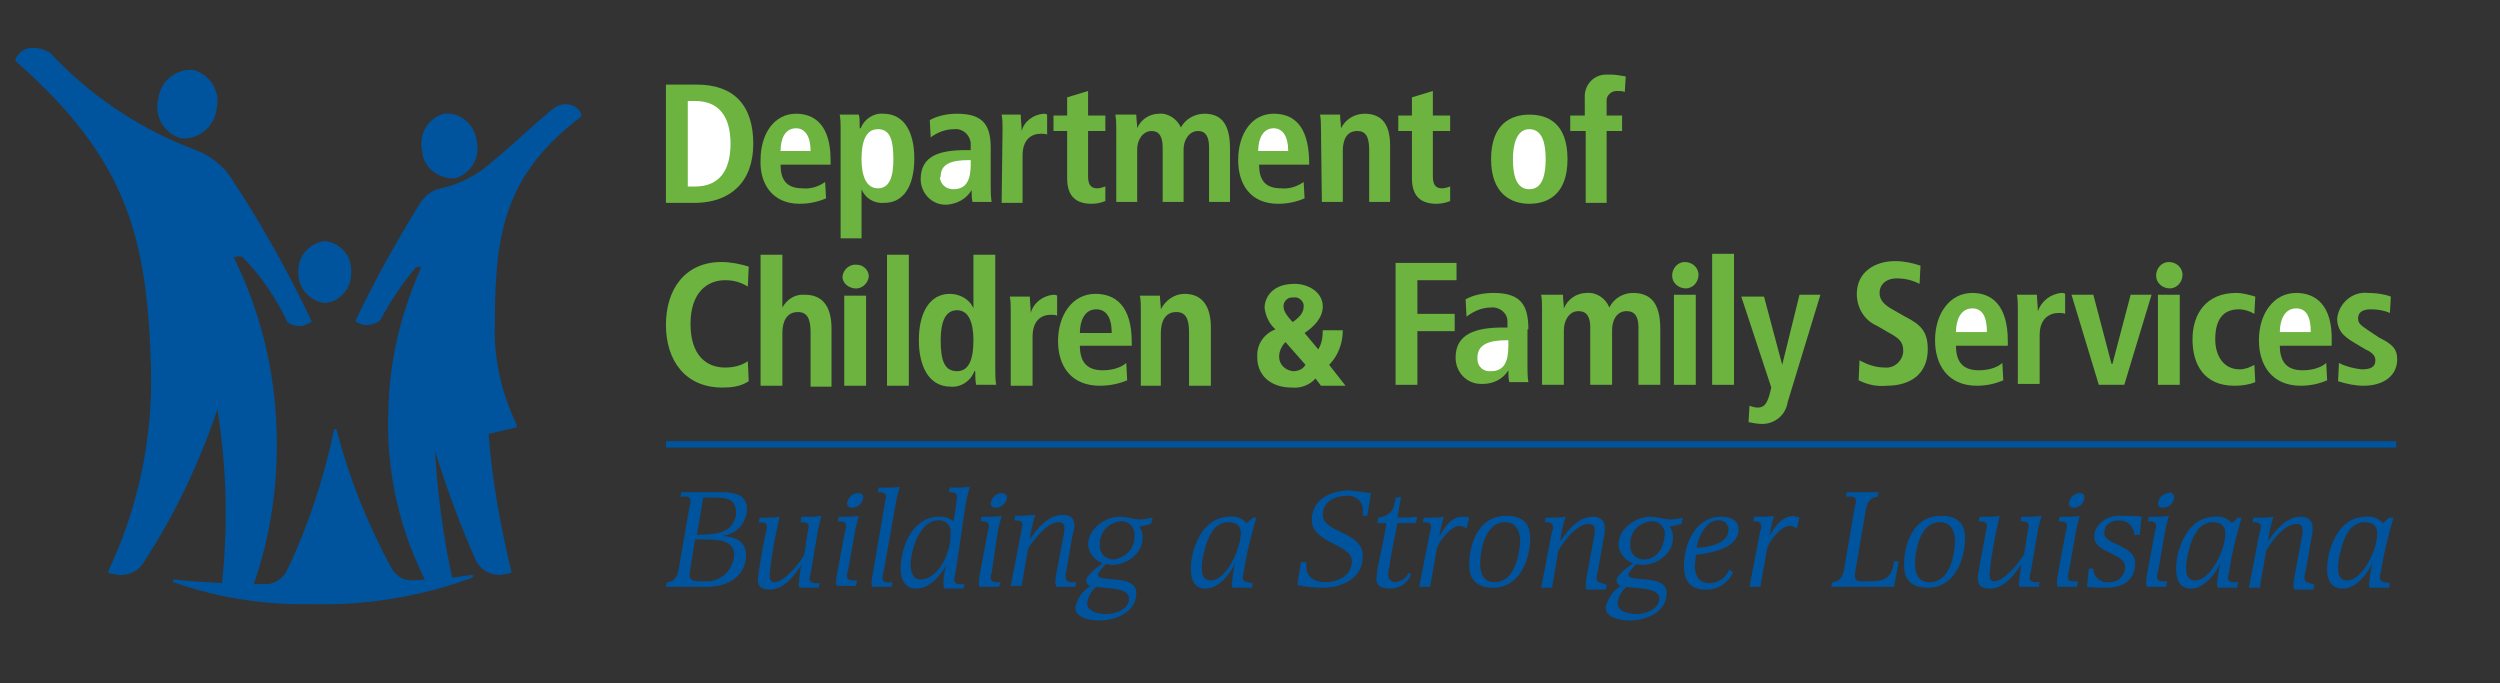 <?xml version="1.0" encoding="utf-8"?>
<!-- Generator: Adobe Illustrator 26.0.3, SVG Export Plug-In . SVG Version: 6.00 Build 0)  -->
<svg version="1.1" id="Capa_1" xmlns="http://www.w3.org/2000/svg" xmlns:xlink="http://www.w3.org/1999/xlink" x="0px" y="0px"
	 viewBox="0 0 274.8 75.1" style="enable-background:new 0 0 274.8 75.1;" xml:space="preserve">
<rect x="0" y="0" width="274.8" height="75.1" fill="#333333" stroke="none"/>
<style type="text/css">
	.st0{fill:#00549D;}
	.st1{fill-rule:evenodd;clip-rule:evenodd;fill:#6CB33F;}
	.st2{fill-rule:evenodd;clip-rule:evenodd;fill:#FFFFFF;}
	.st3{fill:#6CB33F;}
</style>
<g id="artwork">
	<g id="logo">
		<path id="blue" class="st0" d="M50,19.6c1.8-0.5,2.8-2.3,2.4-4.1c-0.2-1.8-1.8-3.2-3.6-3c-1.8,0.5-2.8,2.3-2.4,4.1
			C46.5,18.4,48.2,19.7,50,19.6z M19.9,15.2c1.9,0.2,3.7-1.3,3.9-3.2c0.5-1.9-0.7-3.8-2.5-4.3c-1.9-0.2-3.7,1.2-3.9,3.2
			C16.9,12.8,18.1,14.7,19.9,15.2z M35.7,33.3c1.7-0.1,3-1.7,2.9-3.4c0.1-1.7-1.1-3.2-2.9-3.4c-1.7,0.2-3,1.7-2.9,3.4
			C32.7,31.6,34,33.1,35.7,33.3z M11.9,62.8c0,0.1,0,0.2,0.1,0.2c0,0,0,0,0,0c0.4,0.1,0.9,0.2,1.3,0.2c1,0,2-0.5,2.5-1.4
			c3.4-5.2,6.1-10.9,8.1-16.8c1,6.3,1.2,12.7,0.5,19.1c-1.8-0.1-3.5-0.2-5.2-0.4c-0.1,0-0.2,0-0.2,0.1s0,0.2,0.1,0.2c0,0,0,0,0,0
			c4.8,1.7,9.9,2.5,14.9,2.4c6.1,0.2,12.2-0.8,17.9-2.9c0.1,0,0.1-0.1,0.1-0.2c0-0.1-0.1-0.1-0.2-0.1l0,0l-2.1,0.3
			c-1-4.6-1.6-9.3-1.9-14c1.3,4.2,2.8,8.3,4.6,12.3c0.2,0.3,0.4,0.5,0.6,0.7c0.6,0.5,1.3,0.7,2,0.7l1.1-0.2c0.1,0,0.1-0.1,0.1-0.2
			c0,0,0,0,0,0c-1.2-5-2.1-10-2.5-15.1c0.9-0.2,2-0.5,3-0.7c0.1,0,0.1-0.1,0.1-0.2c0,0,0,0,0-0.1c-1.7-3.5-2.6-7.5-2.4-11.4
			c0-9.9,1.2-16.2,9.5-22.5c0-0.1,0-0.1,0-0.2c-0.2-0.6-0.7-1-1.3-1.1c-0.6-0.1-1.1,0-1.6,0.3c-2.6,2.1-4.7,4.2-6.7,5.8
			c-1.6,1.5-3.6,2.6-5.8,3.1c-1,0.2-1.8,0.8-2.3,1.6c-2.6,4.2-5,8.5-7.1,12.9c0,0.1,0,0.2,0.1,0.2c0.2,0.1,0.5,0.3,0.8,0.3
			c0.6,0.1,1.3-0.1,1.8-0.5c1.1-2.1,2.4-4,3.9-5.8c0.2-0.1,0.4-0.1,0.6,0c-2.2,4.9-3.5,10.2-3.6,15.6c-0.3,6.5,1.1,12.9,4,18.7
			l-1.3,0.1c-0.5,0-1.1-0.1-1.5-0.4c-0.4-0.3-0.7-0.6-0.9-1c-2.6-4.8-4.6-9.8-6-15.1c0-0.2-0.3-0.2-0.3,0
			c-1.1,5.3-2.8,10.5-5.2,15.5C31,63.7,30,64.3,29,64.2h-1.1c1.9-5.5,2.7-11.2,2.5-17c-0.2-6.6-1.8-13-4.7-18.9
			c0.1,0,0.2-0.1,0.3-0.1c0.2,0,0.4,0,0.6,0c2.1,2.1,3.7,4.5,5,7.2c0.5,0.4,1.1,0.5,1.7,0.4c0.3-0.1,0.6-0.2,0.9-0.4
			c0.1,0,0.1-0.1,0-0.2c-2.6-5.5-5.6-10.8-8.9-15.8c-0.4-0.6-0.9-1.1-1.4-1.5c-0.6-0.5-1.2-0.9-1.9-1.2c-0.5-0.2-1-0.4-1.5-0.6
			c-5.7-2.3-10.8-5.8-15-10.3L5.1,5.6C4.5,5.3,3.9,5.2,3.2,5.3C2.5,5.4,2,5.9,1.7,6.5c0,0.1,0,0.1,0,0.2
			c12.3,10.8,14.5,19.4,14.9,33.8C16.8,48.2,15.2,55.8,11.9,62.8z"/>
		<path id="green" class="st1" d="M79.4,42.6c-4.1,0-6.2-3-6.2-6.9s2.1-6.9,6.1-6.9c1,0,2,0.2,3,0.5l-0.1,2.2
			c-0.8-0.5-1.6-0.7-2.5-0.7c-2,0-3.8,1.4-3.8,4.8s1.7,4.8,3.8,4.8c0.9,0,1.8-0.2,2.5-0.7l0.1,2.2C81.4,42.5,80.4,42.6,79.4,42.6z
			 M89.1,36.5c0-1.5-0.4-2.2-1.4-2.2c-1.2,0-1.7,1-1.7,2.3v5.8h-2.4V28h2.4v5.8l0,0c0.5-0.9,1.4-1.5,2.5-1.4c2.2,0,2.9,1.7,2.9,3.7
			v6.4h-2.3L89.1,36.5z M97.5,28h2.4v14.4h-2.4V28z M107,28v5.9l0,0c-0.4-1-1.5-1.6-2.6-1.6c-2.1,0-3.4,1.9-3.4,5.1
			c0,2.7,1,5.1,3.5,5.1c1.1,0.1,2.2-0.6,2.6-1.7h0.1c0,0.5,0,1,0.1,1.5h2.2c-0.1-0.6-0.1-1.1-0.1-1.7V28H107z M105.2,40.8
			c-1.4,0-1.8-1.2-1.8-3.4c0-2,0.5-3.3,1.8-3.3s1.8,1.4,1.8,3.3S106.6,40.8,105.2,40.8z M111.1,42.4v-8.2c0-0.5,0-1.1-0.1-1.6h2.2
			c0,0.6,0.1,1.2,0.1,1.8l0,0c0.3-1.1,1.3-1.9,2.5-2c0.1,0,0.3,0,0.4,0.1v2.2c-0.2-0.1-0.4-0.1-0.7-0.1c-1,0-2,0.6-2,2.4v5.4
			L111.1,42.4z M124.4,37.6c0-4-1.8-5.3-4-5.3c-2.5,0-4.1,2.3-4.1,5.2c0,2.7,1.4,4.9,4.6,4.9c1,0,2.1-0.2,3-0.6l-0.1-1.9
			c-0.7,0.6-1.7,0.8-2.6,0.8c-1.8,0-2.5-1-2.5-2.7h5.7L124.4,37.6z M118.7,36.6c0-1.3,0.5-2.6,1.8-2.6c1.1,0,1.7,0.9,1.7,2.6H118.7z
			 M125.4,42.4v-8.3c0-0.5,0-1.1-0.1-1.6h2.2c0,0.5,0.1,1,0.1,1.5l0,0c0.5-1,1.5-1.7,2.6-1.7c2.2,0,2.9,1.7,2.9,3.7v6.4h-2.4v-5.9
			c0-1.5-0.4-2.2-1.4-2.2c-1.2,0-1.7,1-1.7,2.3v5.8L125.4,42.4z M147.6,36.3h-2.2c0,0.7-0.1,1.5-0.5,2.1l-1.5-1.8
			c0.3-0.2,2-1.3,2-2.9s-1.6-2.5-3.1-2.5c-2.8,0-3.3,1.9-3.3,2.6c0.1,0.9,0.5,1.8,1.2,2.4c-1.3,0.5-2.1,1.7-2,3.1
			c0,1.9,1.4,3.3,3.8,3.3c1,0.1,2-0.3,2.6-1l0.6,0.8h2.7l-1.8-2.3C147.1,39.1,147.6,37.7,147.6,36.3L147.6,36.3z M142.2,32.7
			c0.5-0.1,1,0.3,1.1,0.8c0,0.1,0,0.1,0,0.2c0,0.7-0.5,1.2-1.2,1.7c-0.1-0.1-1-1-1-1.6c-0.1-0.5,0.3-1.1,0.9-1.1
			C142.1,32.7,142.2,32.7,142.2,32.7L142.2,32.7z M142.1,40.8c-0.8-0.1-1.5-0.7-1.5-1.6c0-0.6,0.3-1.2,0.7-1.6l2.2,2.5
			C143.2,40.6,142.7,40.8,142.1,40.8L142.1,40.8z M92.8,32.5h2.4v9.9h-2.4L92.8,32.5z M95.5,30.4c-0.1,0.8-0.8,1.4-1.6,1.3
			c-0.7-0.1-1.3-0.6-1.3-1.3c0.1-0.8,0.8-1.4,1.6-1.3C94.9,29.1,95.5,29.7,95.5,30.4z"/>
		<polygon class="st1" points="155.8,34.5 159.9,34.5 159.9,36.4 155.8,36.4 155.8,42.3 153.4,42.3 153.4,28.9 160.1,28.9 
			160.1,30.8 155.8,30.8 		"/>
		<path class="st1" d="M168,36.2c0-2.5-0.7-4-3.8-4c-1.1,0-2.2,0.2-3.1,0.7l0.1,1.9c0.8-0.6,1.7-1,2.7-1c0.9-0.1,1.8,0.6,1.8,1.5
			c0,0.1,0,0.2,0,0.3v0.4h-0.5c-3,0-5.2,0.7-5.2,3.3c0,1.6,1.2,2.9,2.8,2.9c0.1,0,0.2,0,0.2,0c1.1,0,2.2-0.5,2.8-1.5l0,0
			c0,0.5,0,0.9,0.1,1.3h2.1c-0.1-0.6-0.1-1.2-0.1-1.7V36.2z"/>
		<path class="st2" d="M165.8,38c0,1.8-0.5,2.8-1.9,2.8c-0.8,0.1-1.5-0.5-1.5-1.3c0-0.1,0-0.1,0-0.2c0-1.4,1.2-1.9,3.2-1.9h0.2
			L165.8,38z"/>
		<path class="st1" d="M182.5,36.2v6.1h-2.4V36c0-1.2-0.4-1.8-1.3-1.8c-1.1,0-1.6,1-1.6,2.1v6h-2.4V36c0-1.2-0.4-1.8-1.3-1.8
			c-1,0-1.6,1-1.6,2.1v6h-2.4V34c0-0.5,0-1.1-0.1-1.6h2.4c0,0.5,0.1,1,0.1,1.5l0,0c0.4-1,1.4-1.7,2.5-1.7c1.1-0.1,2.1,0.6,2.5,1.6
			c0.5-1,1.5-1.6,2.6-1.6C181.8,32.2,182.5,33.8,182.5,36.2z"/>
		<rect x="184" y="32.4" class="st3" width="2.4" height="9.9"/>
		<rect x="188.2" y="27.9" class="st3" width="2.4" height="14.4"/>
		<path class="st1" d="M197.8,32.4h2.3l-3.6,11.8c-0.2,1.4-1.4,2.4-2.8,2.4c-0.5,0-1-0.1-1.5-0.2l0.1-1.8c0.3,0.1,0.6,0.2,0.9,0.2
			c0.7,0,1-0.4,1.3-1.4l0.2-0.8l-3.3-10h2.5l2,7.5l0,0L197.8,32.4z"/>
		<path class="st1" d="M211.9,38.4c0,2.7-1.9,4-4.5,4c-1.1,0.1-2.1-0.1-3.1-0.6l0.1-2.2c0.9,0.5,1.8,0.8,2.8,0.8
			c1,0.1,1.9-0.7,2-1.7c0-0.1,0-0.2,0-0.2c0-1-0.6-1.4-1.7-2l-1.2-0.7c-1.4-0.6-2.2-2-2.2-3.5c0-2.4,2-3.6,4.2-3.6
			c1,0,1.9,0.2,2.8,0.5l-0.1,2c-0.8-0.4-1.6-0.6-2.5-0.6c-1.2,0-1.9,0.7-1.9,1.6c0,0.9,0.7,1.4,1.4,1.8l1.4,0.8
			C211.2,35.7,211.9,36.5,211.9,38.4z"/>
		<path class="st1" d="M216.8,32.2c-2.5,0-4.1,2.3-4.1,5.2c0,2.7,1.4,5,4.6,5c1,0,2-0.2,2.9-0.6l-0.1-1.9c-0.7,0.6-1.7,0.8-2.6,0.8
			c-1.8,0-2.5-1-2.5-2.7h5.7v-0.5C220.7,33.5,218.9,32.2,216.8,32.2z"/>
		<path class="st2" d="M215,36.5c0-1.3,0.5-2.6,1.8-2.6c1.1,0,1.6,0.9,1.6,2.6H215z"/>
		<path class="st1" d="M226.6,32.2c0.1,0,0.3,0,0.4,0.1v2.2c-0.2-0.1-0.4-0.1-0.7-0.1c-1,0-2.1,0.6-2.1,2.4v5.4h-2.4V34
			c0-0.5,0-1.1-0.1-1.6h2.2c0,0.6,0.1,1.2,0.1,1.8l0,0C224.4,33.1,225.4,32.3,226.6,32.2z"/>
		<polygon class="st1" points="234.2,32.4 236.5,32.4 233.5,42.3 230.7,42.3 227.7,32.4 230.1,32.4 232.1,40 232.2,40 		"/>
		<rect x="237.2" y="32.4" class="st3" width="2.4" height="9.9"/>
		<path class="st1" d="M247.8,40.1l0.1,1.9c-0.7,0.3-1.5,0.4-2.3,0.4c-3.3,0-4.6-2.3-4.6-5.1s1.5-5.1,4.8-5.1c0.7,0,1.4,0.2,2.1,0.4
			l-0.1,1.9c-0.5-0.3-1.1-0.5-1.7-0.5c-1.8,0-2.6,1.2-2.6,3.3c0,1.8,0.9,3.3,2.7,3.3C246.7,40.6,247.3,40.4,247.8,40.1z"/>
		<path class="st1" d="M252.4,32.2c-2.5,0-4.1,2.3-4.1,5.2c0,2.7,1.4,5,4.6,5c1,0,2-0.2,2.9-0.6l-0.1-1.9c-0.7,0.6-1.7,0.8-2.6,0.8
			c-1.8,0-2.5-1-2.5-2.7h5.7v-0.5C256.4,33.5,254.5,32.2,252.4,32.2z"/>
		<path class="st2" d="M250.6,36.5c0-1.3,0.5-2.6,1.8-2.6c1.1,0,1.6,0.9,1.6,2.6H250.6z"/>
		<path class="st1" d="M263.5,39.5c0,1.8-1.5,2.9-3.7,2.9c-0.9,0-1.9-0.2-2.8-0.5l0.1-2c0.8,0.4,1.6,0.6,2.5,0.7
			c0.9,0,1.5-0.2,1.5-1c0-0.4-0.2-0.8-1.1-1.2l-1-0.6c-1-0.6-2.1-1.2-2.1-2.8c0.2-1.7,1.7-3,3.4-2.8c0.8,0,1.7,0.1,2.5,0.4l-0.1,1.8
			c-0.7-0.3-1.4-0.4-2.1-0.4c-1,0-1.4,0.4-1.4,1s0.4,0.8,1.1,1.3l1.2,0.8C262.9,37.8,263.5,38.3,263.5,39.5z"/>
		<path class="st1" d="M186.7,30.2c0,0.8-0.6,1.5-1.4,1.5c-0.8,0-1.5-0.6-1.5-1.4c0-0.8,0.6-1.5,1.4-1.5c0,0,0,0,0,0
			C186,28.8,186.7,29.4,186.7,30.2z"/>
		<path class="st1" d="M239.9,30.2c0,0.8-0.6,1.5-1.4,1.5s-1.5-0.6-1.5-1.4c0-0.8,0.6-1.5,1.4-1.5c0,0,0,0,0,0
			C239.2,28.8,239.9,29.4,239.9,30.2C239.9,30.2,239.9,30.2,239.9,30.2z"/>
		<path class="st1" d="M82.8,15.8c0-4.3-2.2-6.5-6.2-6.5h-3.4v13h3.4C80.2,22.2,82.8,20.1,82.8,15.8z"/>
		<path class="st2" d="M75.6,20.4v-9.3h0.8c2.7,0,3.9,1.8,3.9,4.7s-1.2,4.7-3.9,4.7H75.6z"/>
		<path class="st1" d="M87.9,22.4c1,0,2-0.2,2.9-0.6L90.7,20c-0.7,0.5-1.6,0.8-2.5,0.7c-1.8,0-2.4-1-2.4-2.6h5.5v-0.5
			c0-3.9-1.8-5.1-3.8-5.1c-2.4,0-3.9,2.2-3.9,5.1C83.5,20.2,84.9,22.4,87.9,22.4z"/>
		<path class="st2" d="M87.5,14.1c1,0,1.6,0.9,1.6,2.5h-3.3C85.8,15.4,86.2,14.1,87.5,14.1z"/>
		<path class="st1" d="M92.4,26.2h2.3v-5.4l0,0c0.4,1,1.4,1.6,2.5,1.5c2.1,0,3.3-1.8,3.3-4.9c0-2.7-1-4.9-3.4-4.9
			c-1.1-0.1-2.1,0.6-2.5,1.6h-0.1c0-0.6,0-1.2-0.1-1.5h-2.1c0.1,0.5,0.1,1.1,0.1,1.6V26.2z"/>
		<path class="st2" d="M96.5,14.2c1.3,0,1.7,1.1,1.7,3.3c0,1.9-0.4,3.2-1.7,3.2s-1.8-1.4-1.8-3.2S95.1,14.2,96.5,14.2z"/>
		<path class="st1" d="M106.8,20.9L106.8,20.9c0,0.4,0,0.9,0.1,1.3h2.1c-0.1-0.6-0.1-1.1-0.1-1.7v-4.2c0-2.4-0.7-3.8-3.7-3.8
			c-1,0-2.1,0.2-3,0.7l0.1,1.9c0.8-0.6,1.7-0.9,2.6-0.9c0.9-0.1,1.7,0.6,1.8,1.5c0,0.1,0,0.2,0,0.4v0.4h-0.5c-2.9,0-5,0.6-5,3.2
			c0,1.5,1.2,2.8,2.7,2.8c0.1,0,0.1,0,0.2,0C105.2,22.4,106.2,21.9,106.8,20.9z"/>
		<path class="st2" d="M103.4,19.4c0-1.4,1.2-1.8,3.1-1.8h0.2v0.5c0,1.7-0.5,2.7-1.9,2.7c-0.8,0-1.4-0.5-1.5-1.3
			C103.4,19.5,103.4,19.4,103.4,19.4z"/>
		<path class="st1" d="M110.2,14.2c0-0.5,0-1.1-0.1-1.6h2.1c0,0.6,0.1,1.2,0.1,1.8l0,0c0.3-1.1,1.3-1.8,2.4-1.9c0.1,0,0.3,0,0.4,0.1
			v2.2c-0.2-0.1-0.4-0.1-0.7-0.1c-1,0-2,0.6-2,2.4v5.2h-2.3L110.2,14.2z"/>
		<path class="st1" d="M117.3,14.4h-1.5v-1.7h1.5v-2l2.3-0.7v2.7h1.9v1.7h-1.9v5c0,1,0.4,1.3,1,1.3c0.3,0,0.6-0.1,0.9-0.2v1.6
			c-0.5,0.2-1,0.3-1.5,0.3c-1.7,0-2.7-0.8-2.7-2.8L117.3,14.4z"/>
		<path class="st1" d="M122.7,14.2c0-0.5,0-1-0.1-1.6h2.3c0,0.5,0.1,1,0.1,1.5l0,0c0.4-1,1.4-1.6,2.4-1.6c1-0.1,2,0.6,2.4,1.5
			c0.5-0.9,1.5-1.5,2.6-1.5c2.1,0,2.8,1.5,2.8,3.8v5.9h-2.3v-6c0-1.2-0.4-1.8-1.2-1.8c-1,0-1.6,1-1.6,2v5.8h-2.3v-6
			c0-1.2-0.4-1.8-1.2-1.8c-1,0-1.6,1-1.6,2v5.8h-2.3L122.7,14.2z"/>
		<path class="st1" d="M140,12.5c-2.4,0-3.9,2.2-3.9,5.1c0,2.6,1.3,4.8,4.4,4.8c1,0,2-0.2,2.9-0.6l-0.1-1.8
			c-0.7,0.5-1.6,0.8-2.5,0.7c-1.8,0-2.4-1-2.4-2.6h5.5v-0.5C143.8,13.7,142.1,12.5,140,12.5z"/>
		<path class="st2" d="M138.3,16.6c0-1.3,0.5-2.5,1.7-2.5c1,0,1.6,0.9,1.6,2.5H138.3z"/>
		<path class="st1" d="M145.2,14.2c0-0.5,0-1.1-0.1-1.6h2.2c0,0.5,0.1,1,0.1,1.5l0,0c0.5-1,1.5-1.6,2.6-1.6c2.2,0,2.8,1.6,2.8,3.5
			v6.2h-2.3v-5.7c0-1.5-0.4-2.1-1.3-2.1c-1.2,0-1.6,1-1.6,2.2v5.6h-2.3L145.2,14.2z"/>
		<path class="st1" d="M155.2,14.4h-1.5v-1.7h1.5v-2l2.3-0.7v2.7h1.9v1.7h-1.9v5c0,1,0.4,1.3,1,1.3c0.3,0,0.6-0.1,0.9-0.2v1.6
			c-0.5,0.2-1,0.3-1.5,0.3c-1.7,0-2.7-0.8-2.7-2.8L155.2,14.4z"/>
		<path class="st1" d="M168.1,22.4c1.9,0,4.2-0.9,4.2-4.9s-2.2-4.9-4.2-4.9s-4.2,1-4.2,4.9S166.2,22.4,168.1,22.4z"/>
		<path class="st2" d="M168.1,14.2c1.5,0,1.8,1.7,1.8,3.3s-0.3,3.3-1.8,3.3s-1.8-1.7-1.8-3.3S166.7,14.2,168.1,14.2z"/>
		<path class="st1" d="M174.2,14.4h-1.6v-1.7h1.6v-1.9c-0.1-1.3,0.8-2.5,2.2-2.6c0.2,0,0.4,0,0.6,0c0.6,0,1.1,0.1,1.7,0.2l-0.1,1.7
			c-0.3-0.1-0.6-0.1-0.9-0.1c-0.6,0-1.1,0.5-1.1,1c0,0,0,0.1,0,0.1v1.6h1.7v1.7h-1.7v7.9h-2.3V14.4z"/>
		<path class="st0" d="M118.3,64l-0.1,0.5c-0.4,0-0.7,0-1.1,0s-0.7,0-1,0c0-0.1-0.1-0.3-0.1-0.4c0-0.5,0.1-1,0.2-1.5l0.8-4.2
			c0-0.1,0-0.2,0-0.4c0-0.5-0.3-0.6-0.7-0.6c-1.2,0-2.7,2-3.3,2.9l-0.7,4.1h-0.8c-0.1,0-0.3,0-0.4,0l1.2-6.2c0-0.2,0.1-0.4,0.1-0.5
			c0-0.5-0.5-0.5-0.9-0.5l0.1-0.5c0.2,0,0.4,0,0.7,0c0.5,0,1-0.1,1.5-0.1c-0.3,0.9-0.5,1.8-0.6,2.7c0.8-1.2,2-2.7,3.6-2.7
			c0.8,0,1.3,0.3,1.3,1.2c0,0.3-0.1,0.7-0.2,1l-0.7,4c0,0.2-0.1,0.4-0.1,0.5C117.2,64.2,117.8,64,118.3,64z"/>
		<path class="st0" d="M106.1,55.7c0.1-0.7,0.3-1.5,0.5-2.2c-0.5,0.1-1.1,0.1-1.6,0.1h-0.6l-0.1,0.5c0.4,0,0.9,0,0.9,0.5
			c-0.1,0.9-0.2,1.8-0.4,2.7c-0.5-0.4-1-0.5-1.6-0.5c-2.8,0-4.2,3.2-4.2,5.7c0,1.1,0.4,2.2,1.7,2.2c1.5,0,2.6-1.4,3.3-2.5
			c-0.2,0.7-0.3,1.3-0.3,2c0,0.2,0,0.3,0.1,0.5c0.3,0,0.7,0,1,0s0.7,0,1.1,0l0.1-0.5c-0.4,0-1.1,0.2-1.1-0.5c0-0.2,0-0.4,0.1-0.5
			L106.1,55.7z M104.1,60.8c-0.3,1.2-1.5,2.9-2.9,2.9c-0.9,0-1.1-0.9-1.1-1.6c0-1.6,1-4.9,3-4.9c0.7-0.1,1.3,0.4,1.4,1.1
			c0,0,0,0.1,0,0.1C104.5,59.4,104.4,60.1,104.1,60.8L104.1,60.8z"/>
		<path class="st0" d="M261.6,63.5c0-0.2,0-0.4,0.1-0.5c0.3-2.1,0.8-4.1,1.4-6.1h-0.5c-0.2,0.2-0.4,0.4-0.7,0.6
			c-0.4-0.5-1.1-0.8-1.8-0.7c-2.1,0-3.3,1.6-3.9,3.4c-0.3,0.8-0.4,1.6-0.4,2.4c0,1.1,0.4,2.1,1.7,2.1c1.5,0,2.8-1.7,3.3-2.9l0,0
			c-0.2,0.7-0.3,1.5-0.4,2.3c0,0.2,0,0.3,0.1,0.5c0.3,0,0.7,0,1,0s0.7,0,1.1,0l0.1-0.5C262.3,64,261.6,64.1,261.6,63.5z M258,63.8
			c-0.8,0-1-0.6-1-1.3c0-0.7,0.1-1.3,0.3-2c0.3-1.3,1-3.1,2.6-3.1c0.8,0,1.4,0.3,1.4,1.2C261.4,60.1,259.8,63.8,258,63.8L258,63.8z"
			/>
		<path class="st0" d="M96.6,53.6l-0.1,0.5c0.4,0,0.9,0,0.9,0.5c0,0.2-0.1,0.3-0.1,0.5L96,62.7c-0.1,0.5-0.2,1-0.2,1.4
			c0,0.1,0,0.3,0.1,0.4c0.3,0,0.7,0,1,0s0.7,0,1.1,0l0.1-0.5c-0.4,0-1.1,0.2-1.1-0.5c0-0.2,0-0.4,0.1-0.5l1.3-7.3
			c0.1-0.7,0.3-1.5,0.5-2.2c-0.5,0.1-1.1,0.1-1.6,0.1L96.6,53.6z"/>
		<path class="st0" d="M109.6,58.9c0.1-0.7,0.3-1.5,0.5-2.2c-0.5,0.1-1,0.1-1.4,0.1h-0.3c-0.2,0-0.3,0-0.5,0l-0.1,0.5
			c0.4,0,0.9,0,0.9,0.5c0,0.2,0,0.3-0.1,0.5l-0.8,4.3c-0.1,0.5-0.2,1-0.2,1.5c0,0.1,0,0.3,0.1,0.4c0.3,0,0.7,0,1,0s0.7,0,1.1,0
			L110,64c-0.4,0-1.1,0.1-1.1-0.5c0-0.2,0-0.4,0.1-0.5L109.6,58.9z"/>
		<path class="st0" d="M110.1,54.2c-0.6,0-1.1,0.5-1.2,1.1c0,0.3,0.2,0.5,0.5,0.5c0,0,0.1,0,0.1,0c0.6,0,1.1-0.5,1.2-1.1
			C110.7,54.4,110.4,54.2,110.1,54.2C110.1,54.1,110.1,54.1,110.1,54.2z"/>
		<path class="st0" d="M253.3,63.5c0-0.2,0-0.4,0.1-0.5l0.7-4c0.1-0.3,0.1-0.7,0.1-1c0-0.8-0.5-1.2-1.3-1.2c-1.6,0-2.8,1.5-3.6,2.7
			c0.1-0.9,0.3-1.8,0.6-2.7c-0.5,0.1-1,0.1-1.5,0.1c-0.2,0-0.4,0-0.7,0l-0.1,0.5c0.4,0,0.9,0,0.9,0.5c0,0.2,0,0.4-0.1,0.5l-1.2,6.2
			c0.1,0,0.3,0,0.4,0h0.8l0.7-4.1c0.6-1,2-2.9,3.3-2.9c0.4,0,0.7,0.1,0.7,0.6c0,0.1,0,0.2,0,0.4l-0.8,4.3c-0.1,0.5-0.2,1-0.2,1.5
			c0,0.1,0,0.3,0.1,0.4c0.3,0,0.7,0,1,0s0.7,0,1.1,0l0.1-0.5C254,64,253.3,64.2,253.3,63.5z"/>
		<path class="st0" d="M126.7,56.9c-0.5,0.1-0.9,0.2-1.4,0.2c-0.7,0-1.4-0.3-2.2-0.3c-1.6,0-3.5,1.3-3.5,3.1c0.1,0.9,0.7,1.7,1.6,2
			c-0.5,0.4-1.8,1.3-1.8,1.9c0,0.3,0.2,0.6,0.5,0.6c-0.9,0.5-1.5,1.4-1.7,2.4c0,1.2,1.8,1.4,2.7,1.4c1.7,0,4-0.9,4-3
			c0-2.2-4.2-1.1-4.2-2c0-0.3,0.6-1,0.9-1.2c0.2,0,0.4,0.1,0.6,0.1c1.6,0,3.4-1.2,3.4-3c0-0.4-0.1-0.9-0.4-1.2l1.3-0.3L126.7,56.9z
			 M124.1,65.8c0,1.2-1.5,1.7-2.5,1.7c-0.7,0-2.1-0.2-2.1-1.2c0.1-0.7,0.4-1.3,1-1.8C121.4,64.7,124.1,64.5,124.1,65.8z M122.4,61.5
			c-0.8,0-1.5-0.6-1.5-1.4c0-0.1,0-0.1,0-0.2c-0.1-1.3,0.9-2.5,2.3-2.6c0.7-0.1,1.4,0.5,1.5,1.2c0,0.1,0,0.2,0,0.3
			C124.8,60.2,123.8,61.3,122.4,61.5C122.5,61.5,122.4,61.5,122.4,61.5z"/>
		<path class="st0" d="M94.3,54.2c-0.6,0-1.1,0.5-1.2,1.1c0,0.3,0.2,0.5,0.5,0.5c0,0,0.1,0,0.1,0c0.6,0,1.1-0.5,1.2-1.1
			C94.9,54.4,94.7,54.2,94.3,54.2C94.4,54.1,94.3,54.1,94.3,54.2z"/>
		<path class="st0" d="M93.9,58.9c0.1-0.7,0.3-1.5,0.5-2.2c-0.5,0.1-1,0.1-1.4,0.1h-0.3c-0.2,0-0.3,0-0.5,0l-0.1,0.5
			c0.4,0,0.9,0,0.9,0.5c0,0.2,0,0.4-0.1,0.5l-0.8,4.3c-0.1,0.5-0.2,1-0.2,1.4c0,0.1,0,0.3,0.1,0.4c0.3,0,0.7,0,1,0s0.7,0,1.1,0
			l0.1-0.6c-0.4,0-1.1,0.1-1.1-0.5c0-0.2,0-0.4,0.1-0.5L93.9,58.9z"/>
		<path class="st0" d="M79.3,58.9c1.6-0.1,2.8-1.4,2.8-3c0-1.6-1.6-1.8-2.8-1.8c-0.8,0-1.7,0-2.6,0h-1.8l-0.1,0.5
			c0.4,0,1.1-0.2,1.1,0.5c0,0.2,0,0.4-0.1,0.5l-1.2,7c-0.1,0.7-0.5,1.4-1.3,1.4l-0.1,0.5c0.8,0,1.6,0,2.4,0s1.4,0,2.2,0
			c2.1,0,4.2-1.1,4.2-3.5C82,59.4,80.7,59,79.3,58.9z M77.3,54.7h1.6c1,0,2,0.3,2,1.5c0,0.1,0,0.3,0,0.4c-0.4,2.2-2.5,2.1-4.3,2.2
			L77.3,54.7z M77.5,63.9H77c-0.5,0-1.2,0-1.2-0.7c0-0.1,0-0.2,0-0.2l0.6-3.7h1.3c1.2,0,3,0.1,3,1.7C80.6,62.7,79.2,64,77.5,63.9
			C77.5,63.9,77.5,63.9,77.5,63.9L77.5,63.9z"/>
		<path class="st0" d="M89.8,58.9c0.1-0.7,0.3-1.5,0.5-2.2c-0.5,0.1-1,0.1-1.5,0.1c-0.2,0-0.4,0-0.7,0L88,57.4c0.4,0,0.9,0,0.9,0.5
			c0,0.2-0.1,0.3-0.1,0.5L88.4,61c-0.5,0.9-2.2,3-3.3,3c-0.5,0-0.5-0.5-0.5-0.9c0.2-2.1,0.6-4.2,1.1-6.3c-0.5,0.1-1,0.1-1.5,0.1
			c-0.2,0-0.4,0-0.7,0l-0.1,0.5c0.4,0,0.9,0,0.9,0.5c0,0.2,0,0.3-0.1,0.5c-0.3,1.5-0.6,3-0.8,4.5c0,0.3-0.1,0.5-0.1,0.8
			c0,0.9,0.6,1.1,1.3,1.1c1.6,0,2.7-1.5,3.5-2.7c-0.2,0.7-0.2,1.4-0.3,2.1c0,0.1,0,0.3,0.1,0.4c0.3,0,0.7,0,1,0s0.7,0,1.1,0l0.1-0.5
			c-0.4,0-1.1,0.1-1.1-0.5c0-0.2,0-0.4,0.1-0.5L89.8,58.9z"/>
		<path class="st0" d="M237.9,58.9c0.1-0.7,0.3-1.5,0.5-2.2c-0.5,0.1-1,0.1-1.4,0.1h-0.3c-0.2,0-0.3,0-0.5,0l-0.1,0.5
			c0.4,0,0.9,0,0.9,0.5c0,0.2,0,0.3-0.1,0.5l-0.8,4.3c-0.1,0.5-0.2,1-0.2,1.5c0,0.1,0,0.3,0.1,0.4c0.3,0,0.7,0,1,0s0.7,0,1.1,0
			l0.1-0.6c-0.4,0-1.1,0.1-1.1-0.5c0-0.2,0-0.4,0.1-0.5L237.9,58.9z"/>
		<path class="st0" d="M194.5,58.9c0.1-0.7,0.3-1.5,0.5-2.2c-0.5,0.1-1,0.1-1.5,0.1c-0.2,0-0.4,0-0.7,0l-0.1,0.5
			c0.4,0,0.9,0,0.9,0.5c0,0.2,0,0.4-0.1,0.5l-1.2,6.2c0.1,0,0.3,0,0.4,0h0.8l0.7-4c0.1-0.9,1.6-2.7,2.5-2.7c0.3,0,0.5,0.1,0.8,0.3
			l0.3-1.2c-0.2-0.1-0.5-0.1-0.7-0.2C195.8,56.8,195.1,57.9,194.5,58.9z"/>
		<path class="st0" d="M244.9,63.5c0-0.2,0-0.4,0.1-0.5c0.3-2.1,0.8-4.1,1.4-6.1h-0.4c-0.2,0.2-0.4,0.4-0.7,0.6
			c-0.4-0.5-1.1-0.8-1.8-0.7c-2.1,0-3.3,1.6-3.9,3.4c-0.3,0.8-0.4,1.6-0.4,2.4c0,1.1,0.4,2.1,1.6,2.1c1.5,0,2.8-1.7,3.3-2.9l0,0
			c-0.2,0.7-0.3,1.5-0.4,2.3c0,0.2,0,0.3,0.1,0.5c0.3,0,0.7,0,1,0s0.7,0,1.1,0L246,64C245.6,64,244.9,64.1,244.9,63.5z M241.3,63.8
			c-0.8,0-1-0.6-1-1.3c0-0.7,0.1-1.3,0.3-2c0.3-1.3,1-3.1,2.6-3.1c0.8,0,1.4,0.3,1.4,1.2C244.7,60.1,243.1,63.8,241.3,63.8z"/>
		<path class="st0" d="M230.6,57.8c-0.3,0.4-0.4,0.8-0.4,1.2c0,1.8,3.4,1.8,3.4,3.3c0,0.9-0.7,1.7-1.7,1.7c0,0-0.1,0-0.1,0
			c-0.9,0.1-1.7-0.6-1.7-1.5c0,0,0,0,0,0h-0.5l-0.2,2c0.7,0.1,1.5,0.1,2.2,0.1c1.7,0,3.1-0.8,3.1-2.7c0-2-3.4-2-3.4-3.3
			c0-1,0.8-1.4,1.7-1.4c0.8,0,1.5,0.6,1.6,1.5c0,0,0,0.1,0,0.1h0.6l0.2-2c-0.7-0.1-1.3-0.1-2-0.1C232.2,56.6,231.2,57,230.6,57.8z"
			/>
		<path class="st0" d="M205,63.9c-0.5,0-1.1,0.1-1.1-0.6c0-0.1,0-0.2,0-0.3l1.2-7c0.1-0.7,0.5-1.4,1.3-1.4l0.1-0.5
			c-1.2,0-2.3,0-3.5,0l-0.1,0.5c0.4,0,1.1-0.2,1.1,0.5c0,0.2,0,0.4-0.1,0.5l-1.2,7c-0.1,0.7-0.5,1.4-1.3,1.4l-0.1,0.5
			c2.3,0,4.6,0,6.9,0l0.5-2.8h-0.5C207.9,63.9,206.8,63.9,205,63.9z"/>
		<path class="st0" d="M213.4,56.7c-2.5,0-3.6,1.9-4,4.1c-0.1,0.5-0.1,1-0.1,1.4c0,1.7,1,2.4,2.6,2.4c2.9,0,4.1-3,4.1-5.5
			C216,57.5,215.1,56.7,213.4,56.7z M212.1,64c-1.2,0-1.6-0.9-1.6-2c0-1.6,0.6-4.6,2.7-4.6c1.3,0,1.7,1,1.7,2.2
			C214.8,61.2,214.3,64,212.1,64z"/>
		<path class="st0" d="M223.9,58.9c0.1-0.7,0.3-1.5,0.5-2.2c-0.5,0.1-1,0.1-1.5,0.1c-0.2,0-0.4,0-0.7,0l-0.1,0.5
			c0.4,0,0.9,0,0.9,0.5c0,0.2,0,0.3-0.1,0.5l-0.4,2.6c-0.5,0.9-2.2,3-3.3,3c-0.5,0-0.5-0.5-0.5-0.9c0.2-2.1,0.6-4.2,1.1-6.3
			c-0.5,0.1-1,0.1-1.5,0.1c-0.2,0-0.4,0-0.7,0l-0.1,0.5c0.4,0,0.9,0,0.9,0.5c0,0.2,0,0.3-0.1,0.5c-0.2,1.5-0.6,3-0.8,4.5
			c-0.1,0.3-0.1,0.5-0.1,0.8c0,0.9,0.6,1.1,1.3,1.1c1.6,0,2.7-1.5,3.5-2.7c-0.1,0.7-0.2,1.4-0.3,2.1c0,0.1,0,0.3,0.1,0.4
			c0.3,0,0.7,0,1,0s0.7,0,1.1,0l0.1-0.5c-0.4,0-1.1,0.1-1.1-0.5c0-0.2,0-0.4,0.1-0.5L223.9,58.9z"/>
		<path class="st0" d="M228.6,54.2c-0.6,0-1.1,0.5-1.2,1.1c0,0.4,0.3,0.5,0.6,0.5c0.6,0,1.1-0.5,1.1-1.1
			C229.2,54.4,228.9,54.2,228.6,54.2C228.6,54.1,228.6,54.1,228.6,54.2z"/>
		<path class="st0" d="M185,56.9c-0.5,0.1-0.9,0.2-1.4,0.2c-0.7,0-1.4-0.3-2.2-0.3c-1.6,0-3.5,1.3-3.5,3.1c0.1,0.9,0.7,1.7,1.6,2
			c-0.5,0.4-1.8,1.3-1.8,1.9c0,0.3,0.2,0.6,0.5,0.6c-0.9,0.5-1.5,1.4-1.7,2.4c0,1.2,1.8,1.4,2.7,1.4c1.7,0,4-0.9,4-3
			c0-2.2-4.2-1.1-4.2-2c0-0.3,0.6-1,0.9-1.2c0.2,0,0.4,0.1,0.6,0.1c1.6,0,3.4-1.2,3.4-3c0-0.4-0.1-0.9-0.4-1.2l1.3-0.3L185,56.9z
			 M182.4,65.8c0,1.2-1.6,1.7-2.5,1.7c-0.7,0-2.1-0.2-2.1-1.2c0.1-0.7,0.4-1.3,1-1.8C179.6,64.7,182.4,64.5,182.4,65.8L182.4,65.8z
			 M180.7,61.5c-0.8,0-1.5-0.6-1.5-1.4c0-0.1,0-0.1,0-0.2c-0.1-1.3,0.9-2.5,2.3-2.6c0.7-0.1,1.4,0.5,1.5,1.2c0,0.1,0,0.2,0,0.3
			C182.9,60.1,182.2,61.5,180.7,61.5L180.7,61.5z"/>
		<path class="st0" d="M191.1,58.2c0-1.1-1-1.4-1.9-1.4c-2.8,0-4.1,2.9-4.1,5.4c0,1.5,0.6,2.6,2.3,2.6c1.3,0.1,2.6-0.7,3.1-1.9
			l-0.4-0.3c-0.4,0.9-1.2,1.5-2.2,1.5c-1.2,0-1.6-0.9-1.6-1.9c0-0.4,0.1-0.8,0.1-1.2C188,60.8,191.1,60.3,191.1,58.2z M188.8,57.2
			c0.6-0.1,1.1,0.3,1.2,0.9c0,0,0,0.1,0,0.1c0,1.6-2.3,2-3.5,2C186.6,59.2,187.5,57.2,188.8,57.2z"/>
		<path class="st0" d="M153.6,56.9l0.4-2.3l-0.6,0.1c-0.1,1.2-0.5,2-1.9,2.2l-0.1,0.6h1c-0.2,1.4-0.5,2.7-0.8,4.1
			c-0.1,0.6-0.3,1.3-0.3,2v0.1c0,0.8,0.8,1,1.5,1c1,0,2-0.6,2.3-1.6l-0.3-0.1c-0.2,0.6-0.8,0.9-1.4,1c-0.4,0-0.8-0.3-0.8-0.7
			c0,0,0-0.1,0-0.1c0-0.3,0-0.5,0.1-0.8c0.2-1.6,0.6-3.2,0.9-4.9h2l0.2-0.7C154.9,56.9,154.2,56.9,153.6,56.9z"/>
		<path class="st0" d="M144.2,56.8c0,0.1,0,0.3,0,0.4c0,2.5,4.4,2.6,4.4,4.5c0,1.6-1.6,2.3-2.9,2.3c-1.1,0-2.1-0.5-2.1-1.7
			c0-0.1,0-0.3,0-0.5H143l-0.4,2.5c0.9,0.2,1.9,0.3,2.8,0.3c2.1,0,4.4-1,4.4-3.5c0-2.7-4.4-2.5-4.4-4.5c0-1.5,1.4-2.1,2.6-2.1
			c0.9-0.1,1.7,0.5,1.8,1.4c0,0.1,0,0.2,0,0.3c0,0.2,0,0.3,0,0.5h0.5l0.4-2.5c-0.8-0.1-1.6-0.2-2.4-0.3
			C146.3,54,144.5,54.7,144.2,56.8z"/>
		<path class="st0" d="M136.6,63.5c0-0.2,0-0.4,0.1-0.5c0.3-2.1,0.8-4.1,1.4-6.1h-0.4c-0.2,0.2-0.4,0.4-0.7,0.6
			c-0.4-0.5-1.1-0.8-1.8-0.7c-2.1,0-3.3,1.6-3.9,3.4c-0.3,0.8-0.4,1.6-0.4,2.4c0,1.1,0.4,2.1,1.6,2.1c1.5,0,2.8-1.7,3.3-2.9l0,0
			c-0.2,0.7-0.3,1.5-0.4,2.3c0,0.2,0,0.3,0.1,0.5c0.3,0,0.7,0,1,0s0.7,0,1.1,0l0.1-0.5C137.4,64,136.6,64.1,136.6,63.5z M133.1,63.8
			c-0.8,0-1-0.6-1-1.3c0-0.7,0.1-1.3,0.3-2c0.3-1.3,1-3.1,2.6-3.1c0.8,0,1.4,0.3,1.4,1.2C136.4,60.1,134.9,63.8,133.1,63.8
			L133.1,63.8z"/>
		<path class="st0" d="M228.1,58.9c0.1-0.7,0.3-1.5,0.5-2.2c-0.5,0.1-1,0.1-1.4,0.1h-0.3c-0.2,0-0.3,0-0.5,0l-0.1,0.5
			c0.4,0,0.9,0,0.9,0.5c0,0.2,0,0.4-0.1,0.5l-0.8,4.3c-0.1,0.5-0.2,1-0.2,1.5c0,0.1,0,0.3,0.1,0.4c0.3,0,0.7,0,1,0s0.7,0,1.1,0
			l0.1-0.6c-0.5,0-1.1,0.1-1.1-0.5c0-0.2,0-0.4,0.1-0.5L228.1,58.9z"/>
		<path class="st0" d="M160.8,56.8c-1.3,0-2,1.1-2.6,2.2c0.1-0.7,0.3-1.5,0.5-2.2c-0.5,0.1-1,0.1-1.5,0.1c-0.2,0-0.4,0-0.7,0
			l-0.1,0.5c0.4,0,0.9,0,0.9,0.5c0,0.2,0,0.4-0.1,0.5l-1.2,6.1c0.1,0,0.3,0,0.4,0h0.8l0.7-4c0.1-0.9,1.6-2.7,2.5-2.7
			c0.3,0,0.5,0.1,0.8,0.3l0.3-1.2C161.2,56.8,161,56.8,160.8,56.8z"/>
		<path class="st0" d="M175.5,63.5c0-0.2,0-0.4,0.1-0.5l0.7-4c0.1-0.3,0.1-0.7,0.1-1c0-0.8-0.5-1.2-1.3-1.2c-1.6,0-2.8,1.5-3.6,2.7
			c0.1-0.9,0.3-1.8,0.6-2.7c-0.5,0.1-1,0.1-1.5,0.1c-0.2,0-0.4,0-0.7,0l-0.1,0.5c0.4,0,0.9,0,0.9,0.5c0,0.2,0,0.4-0.1,0.5l-1.2,6.2
			c0.1,0,0.3,0,0.4,0h0.8l0.7-4.1c0.6-1,2-2.9,3.3-2.9c0.4,0,0.7,0.1,0.7,0.6c0,0.1,0,0.2,0,0.4l-0.8,4.3c-0.1,0.5-0.2,1-0.2,1.5
			c0,0.1,0,0.3,0.1,0.4c0.3,0,0.7,0,1,0s0.7,0,1.1,0l0.1-0.5C176.1,64,175.5,64.2,175.5,63.5z"/>
		<path class="st0" d="M238.4,54.2c-0.6,0-1.1,0.5-1.2,1.1c0,0.3,0.2,0.5,0.5,0.5c0,0,0.1,0,0.1,0c0.6,0,1.1-0.5,1.2-1.1
			c0-0.3-0.2-0.5-0.5-0.6C238.4,54.1,238.4,54.1,238.4,54.2z"/>
		<path class="st0" d="M165.6,56.7c-2.5,0-3.6,1.9-4,4.1c-0.1,0.5-0.1,1-0.1,1.4c0,1.7,1.1,2.4,2.6,2.4c2.9,0,4.1-3,4.1-5.5
			C168.2,57.5,167.3,56.7,165.6,56.7z M164.3,64c-1.2,0-1.6-0.9-1.6-2c0-1.6,0.6-4.6,2.7-4.6c1.3,0,1.7,1,1.7,2.2
			C167,61.2,166.4,64,164.3,64z"/>
		<rect x="73.2" y="48.5" class="st0" width="190.2" height="0.7"/>
	</g>
</g>
</svg>
